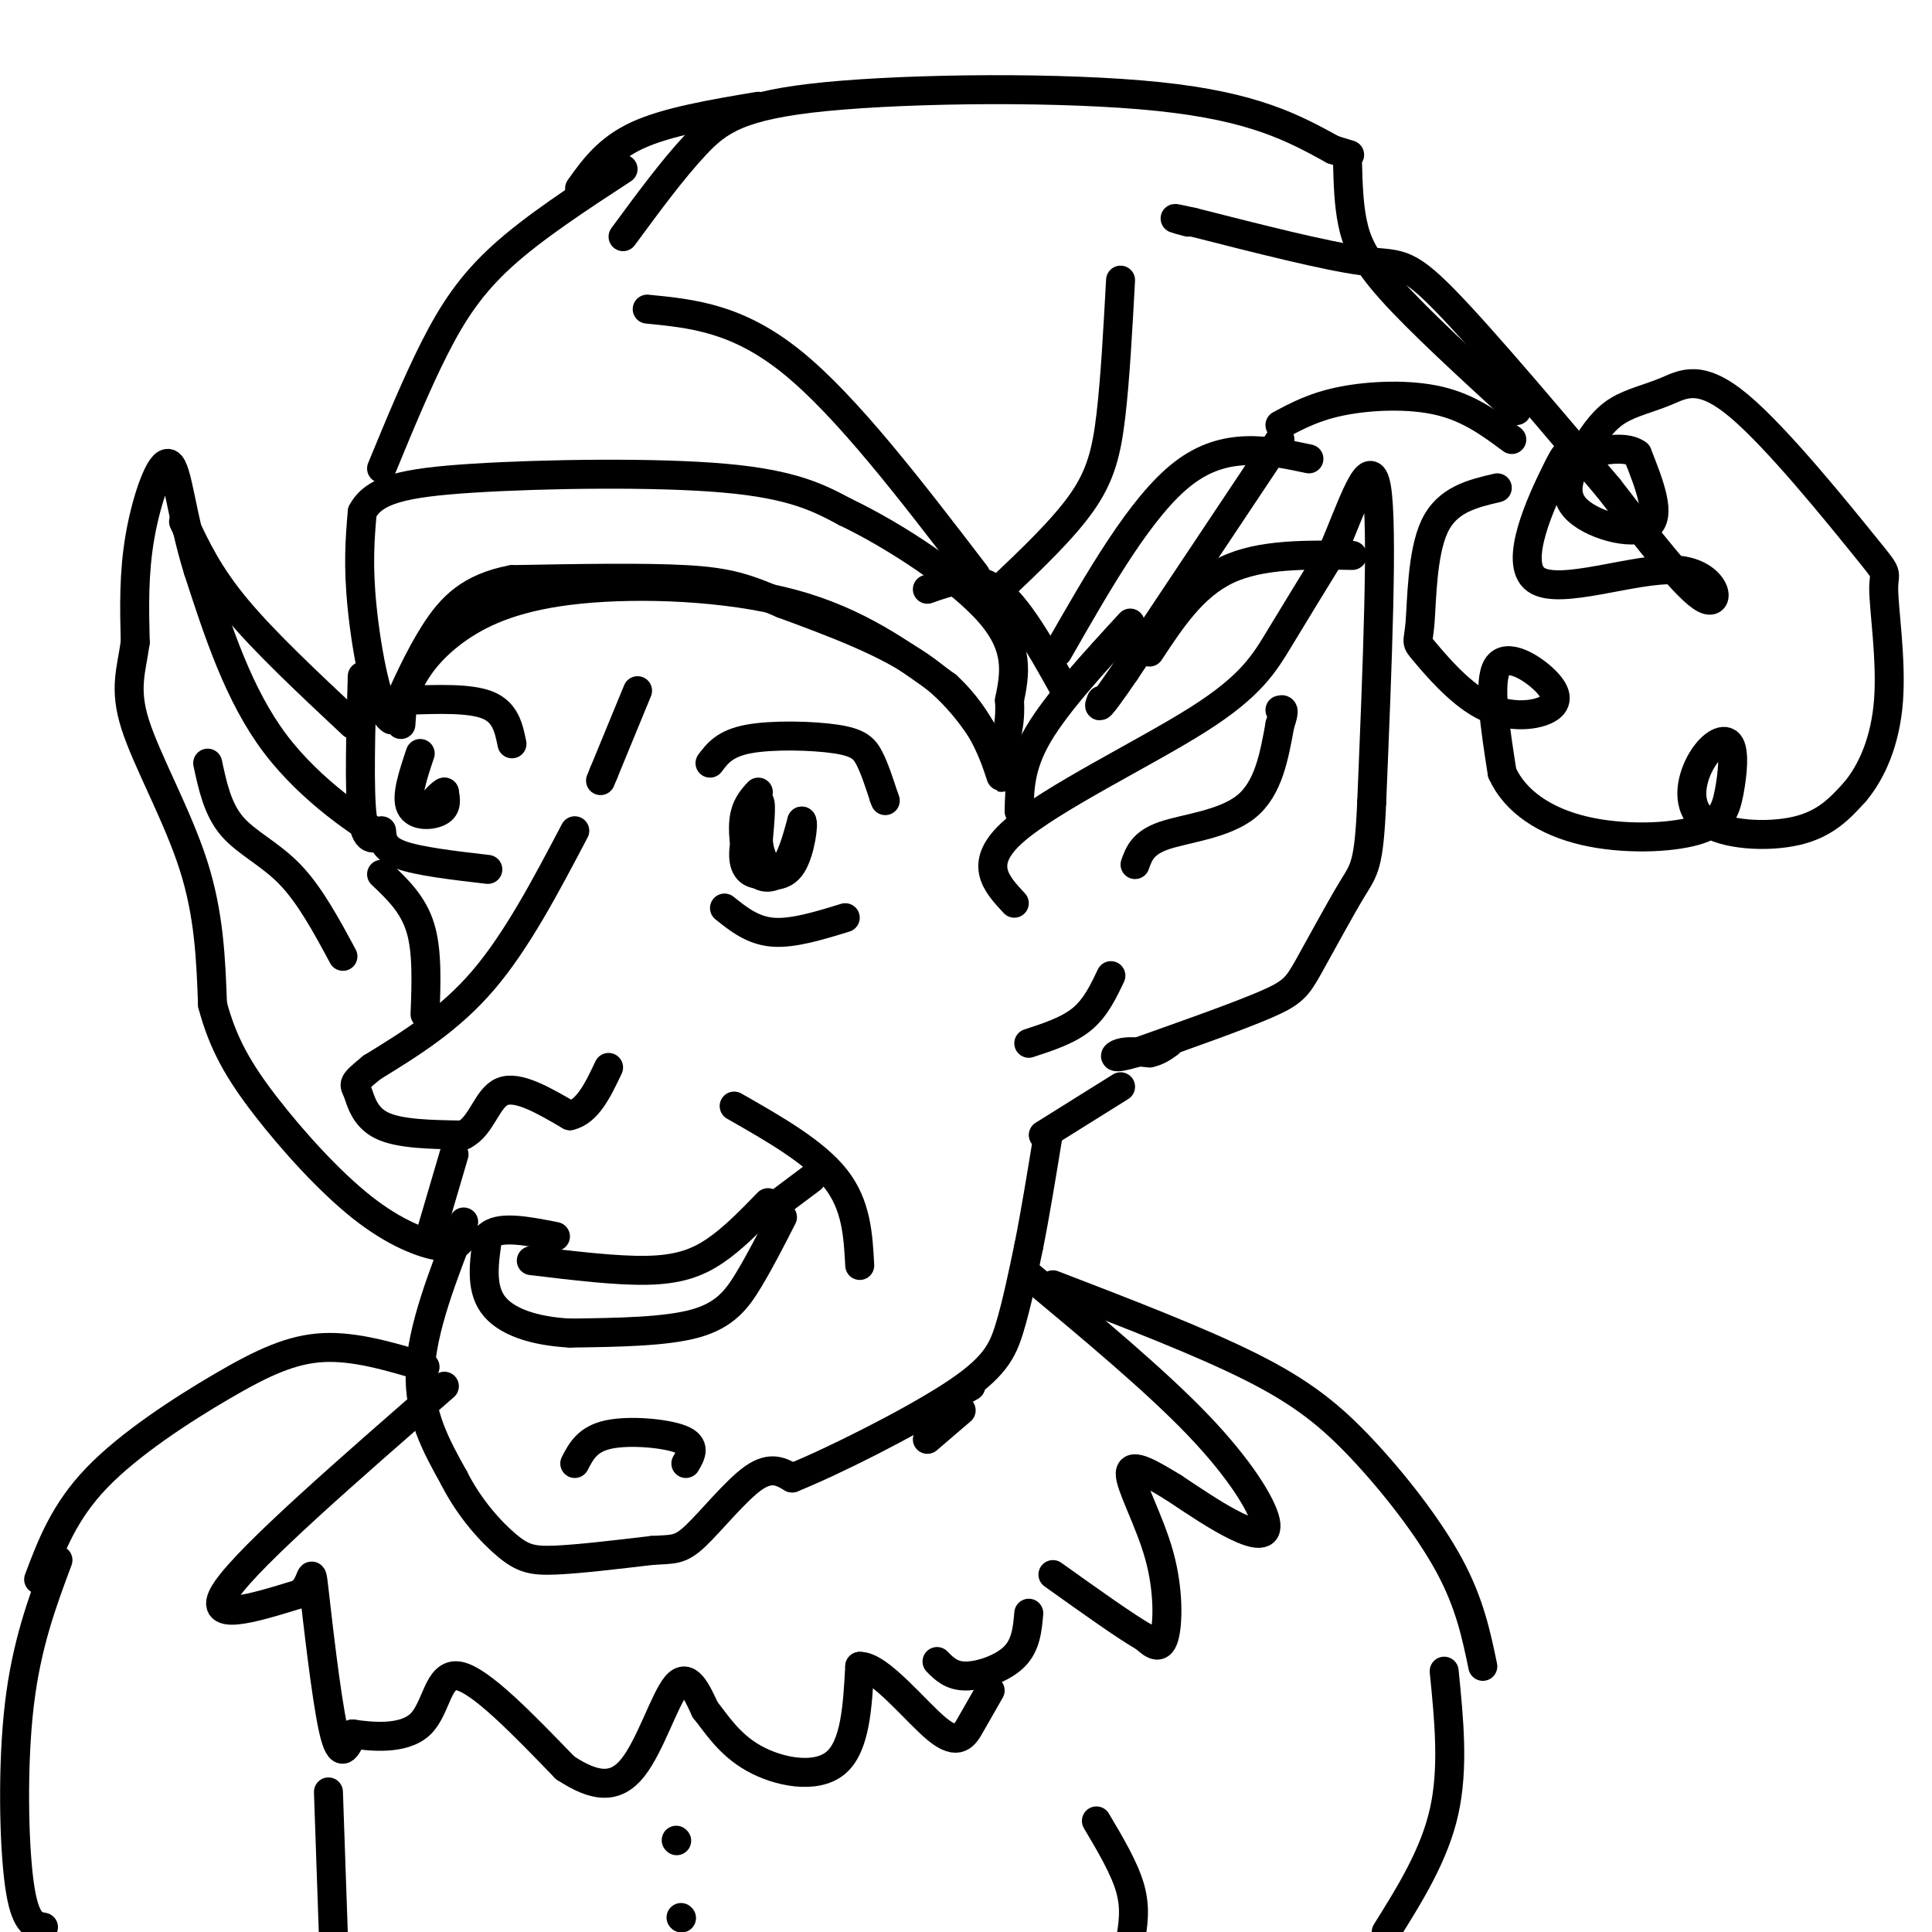 <svg viewBox='0 0 400 400' version='1.1' xmlns='http://www.w3.org/2000/svg' xmlns:xlink='http://www.w3.org/1999/xlink'><g fill='none' stroke='rgb(0,0,0)' stroke-width='6' stroke-linecap='round' stroke-linejoin='round'><path d='M83,150c0.171,-2.797 0.341,-5.595 2,-9c1.659,-3.405 4.805,-7.418 10,-11c5.195,-3.582 12.437,-6.734 25,-8c12.563,-1.266 30.447,-0.648 44,3c13.553,3.648 22.777,10.324 32,17'/><path d='M196,142c7.467,6.822 10.133,15.378 11,18c0.867,2.622 -0.067,-0.689 -1,-4'/><path d='M206,156c-1.933,-3.778 -6.267,-11.222 -14,-17c-7.733,-5.778 -18.867,-9.889 -30,-14'/><path d='M162,125c-7.511,-3.289 -11.289,-4.511 -20,-5c-8.711,-0.489 -22.356,-0.244 -36,0'/><path d='M106,120c-8.756,1.644 -12.644,5.756 -16,11c-3.356,5.244 -6.178,11.622 -9,18'/><path d='M81,149c-2.733,-1.422 -5.067,-13.978 -6,-23c-0.933,-9.022 -0.467,-14.511 0,-20'/><path d='M75,106c2.405,-4.595 8.417,-6.083 23,-7c14.583,-0.917 37.738,-1.262 52,0c14.262,1.262 19.631,4.131 25,7'/><path d='M175,106c10.378,4.956 23.822,13.844 30,21c6.178,7.156 5.089,12.578 4,18'/><path d='M209,145c0.333,5.000 -0.833,8.500 -2,12'/><path d='M132,143c0.000,0.000 -7.000,17.000 -7,17'/><path d='M125,160c-1.167,2.833 -0.583,1.417 0,0'/><path d='M119,172c-6.000,11.417 -12.000,22.833 -19,31c-7.000,8.167 -15.000,13.083 -23,18'/><path d='M77,221c-4.333,3.524 -3.667,3.333 -3,5c0.667,1.667 1.333,5.190 5,7c3.667,1.810 10.333,1.905 17,2'/><path d='M96,235c3.800,-1.911 4.800,-7.689 8,-9c3.200,-1.311 8.600,1.844 14,5'/><path d='M118,231c3.667,-0.833 5.833,-5.417 8,-10'/><path d='M210,187c-3.857,-4.137 -7.714,-8.274 0,-15c7.714,-6.726 27.000,-16.042 38,-23c11.000,-6.958 13.714,-11.560 17,-17c3.286,-5.440 7.143,-11.720 11,-18'/><path d='M276,114c3.756,-8.578 7.644,-21.022 9,-13c1.356,8.022 0.178,36.511 -1,65'/><path d='M284,166c-0.573,13.258 -1.504,13.904 -4,18c-2.496,4.096 -6.557,11.641 -9,16c-2.443,4.359 -3.270,5.531 -9,8c-5.730,2.469 -16.365,6.234 -27,10'/><path d='M235,218c-5.133,1.556 -4.467,0.444 -3,0c1.467,-0.444 3.733,-0.222 6,0'/><path d='M238,218c1.667,-0.333 2.833,-1.167 4,-2'/><path d='M235,179c0.800,-2.244 1.600,-4.489 6,-6c4.400,-1.511 12.400,-2.289 17,-6c4.600,-3.711 5.800,-10.356 7,-17'/><path d='M265,150c1.167,-3.333 0.583,-3.167 0,-3'/><path d='M79,97c3.644,-8.844 7.289,-17.689 11,-25c3.711,-7.311 7.489,-13.089 14,-19c6.511,-5.911 15.756,-11.956 25,-18'/><path d='M129,49c5.125,-6.964 10.250,-13.929 15,-19c4.750,-5.071 9.125,-8.250 27,-10c17.875,-1.750 49.250,-2.071 69,0c19.750,2.071 27.875,6.536 36,11'/><path d='M276,31c6.000,1.833 3.000,0.917 0,0'/><path d='M147,158c1.536,-2.042 3.071,-4.083 8,-5c4.929,-0.917 13.250,-0.708 18,0c4.750,0.708 5.929,1.917 7,4c1.071,2.083 2.036,5.042 3,8'/><path d='M183,165c0.500,1.333 0.250,0.667 0,0'/><path d='M157,164c-1.339,1.464 -2.679,2.929 -3,6c-0.321,3.071 0.375,7.750 2,10c1.625,2.250 4.179,2.071 6,0c1.821,-2.071 2.911,-6.036 4,-10'/><path d='M166,170c0.489,0.356 -0.289,6.244 -2,9c-1.711,2.756 -4.356,2.378 -7,2'/><path d='M157,181c-1.940,-0.131 -3.292,-1.458 -3,-5c0.292,-3.542 2.226,-9.298 3,-10c0.774,-0.702 0.387,3.649 0,8'/><path d='M157,174c0.167,2.000 0.583,3.000 1,4'/><path d='M150,188c2.917,2.333 5.833,4.667 10,5c4.167,0.333 9.583,-1.333 15,-3'/><path d='M106,154c-0.667,-3.250 -1.333,-6.500 -5,-8c-3.667,-1.500 -10.333,-1.250 -17,-1'/><path d='M87,156c-1.489,4.444 -2.978,8.889 -2,11c0.978,2.111 4.422,1.889 6,1c1.578,-0.889 1.289,-2.444 1,-4'/><path d='M92,164c-0.500,0.000 -2.250,2.000 -4,4'/><path d='M88,168c-0.667,0.667 -0.333,0.333 0,0'/><path d='M79,172c0.167,1.833 0.333,3.667 4,5c3.667,1.333 10.833,2.167 18,3'/><path d='M110,261c8.822,1.067 17.644,2.133 24,2c6.356,-0.133 10.244,-1.467 14,-4c3.756,-2.533 7.378,-6.267 11,-10'/><path d='M152,229c8.333,4.750 16.667,9.500 21,15c4.333,5.500 4.667,11.750 5,18'/><path d='M162,252c-2.311,4.533 -4.622,9.067 -7,13c-2.378,3.933 -4.822,7.267 -11,9c-6.178,1.733 -16.089,1.867 -26,2'/><path d='M118,276c-7.556,-0.400 -13.444,-2.400 -16,-6c-2.556,-3.600 -1.778,-8.800 -1,-14'/><path d='M101,256c2.167,-2.333 8.083,-1.167 14,0'/><path d='M168,244c0.000,0.000 -8.000,6.000 -8,6'/><path d='M79,181c3.250,3.083 6.500,6.167 8,11c1.500,4.833 1.250,11.417 1,18'/><path d='M96,253c-4.333,11.083 -8.667,22.167 -9,31c-0.333,8.833 3.333,15.417 7,22'/><path d='M94,306c3.214,6.369 7.750,11.292 11,14c3.250,2.708 5.214,3.202 10,3c4.786,-0.202 12.393,-1.101 20,-2'/><path d='M135,321c4.512,-0.274 5.792,0.042 9,-3c3.208,-3.042 8.345,-9.440 12,-12c3.655,-2.560 5.827,-1.280 8,0'/><path d='M164,306c8.036,-3.214 24.125,-11.250 33,-17c8.875,-5.750 10.536,-9.214 12,-14c1.464,-4.786 2.732,-10.893 4,-17'/><path d='M213,258c1.333,-6.667 2.667,-14.833 4,-23'/><path d='M211,168c0.083,-4.750 0.167,-9.500 4,-16c3.833,-6.500 11.417,-14.750 19,-23'/><path d='M134,64c9.333,0.917 18.667,1.833 30,11c11.333,9.167 24.667,26.583 38,44'/><path d='M213,264c13.107,10.917 26.214,21.833 35,31c8.786,9.167 13.250,16.583 14,20c0.750,3.417 -2.214,2.833 -6,1c-3.786,-1.833 -8.393,-4.917 -13,-8'/><path d='M243,308c-4.384,-2.676 -8.845,-5.367 -9,-3c-0.155,2.367 3.997,9.791 6,17c2.003,7.209 1.858,14.203 1,17c-0.858,2.797 -2.429,1.399 -4,0'/><path d='M237,339c-3.833,-2.167 -11.417,-7.583 -19,-13'/><path d='M92,287c-20.000,17.417 -40.000,34.833 -45,42c-5.000,7.167 5.000,4.083 15,1'/><path d='M62,330c2.810,-1.786 2.333,-6.750 3,-1c0.667,5.750 2.476,22.214 4,29c1.524,6.786 2.762,3.893 4,1'/><path d='M73,359c3.571,0.524 10.500,1.333 14,-2c3.500,-3.333 3.571,-10.810 8,-10c4.429,0.810 13.214,9.905 22,19'/><path d='M117,366c6.107,4.012 10.375,4.542 14,0c3.625,-4.542 6.607,-14.155 9,-17c2.393,-2.845 4.196,1.077 6,5'/><path d='M146,354c2.238,2.738 4.833,7.083 10,10c5.167,2.917 12.905,4.405 17,1c4.095,-3.405 4.548,-11.702 5,-20'/><path d='M178,345c4.024,-0.179 11.583,9.375 16,13c4.417,3.625 5.690,1.321 7,-1c1.310,-2.321 2.655,-4.661 4,-7'/><path d='M94,239c0.000,0.000 -5.000,17.000 -5,17'/><path d='M232,225c0.000,0.000 -16.000,10.000 -16,10'/><path d='M75,140c-0.333,11.750 -0.667,23.500 0,29c0.667,5.500 2.333,4.750 4,4'/><path d='M79,173c-3.556,-2.000 -14.444,-9.000 -22,-19c-7.556,-10.000 -11.778,-23.000 -16,-36'/><path d='M41,118c-3.488,-11.179 -4.208,-21.125 -6,-22c-1.792,-0.875 -4.655,7.321 -6,15c-1.345,7.679 -1.173,14.839 -1,22'/><path d='M28,133c-0.821,5.869 -2.375,9.542 0,17c2.375,7.458 8.679,18.702 12,29c3.321,10.298 3.661,19.649 4,29'/><path d='M44,208c2.137,8.104 5.480,13.863 11,21c5.520,7.137 13.217,15.652 20,21c6.783,5.348 12.652,7.528 16,8c3.348,0.472 4.174,-0.764 5,-2'/><path d='M96,256c0.833,-0.333 0.417,-0.167 0,0'/><path d='M219,135c8.667,-15.167 17.333,-30.333 26,-37c8.667,-6.667 17.333,-4.833 26,-3'/><path d='M279,34c0.111,4.067 0.222,8.133 1,12c0.778,3.867 2.222,7.533 8,14c5.778,6.467 15.889,15.733 26,25'/><path d='M265,88c3.600,-1.933 7.200,-3.867 13,-5c5.800,-1.133 13.800,-1.467 20,0c6.200,1.467 10.600,4.733 15,8'/><path d='M310,101c-5.195,1.213 -10.390,2.427 -13,8c-2.610,5.573 -2.634,15.506 -3,20c-0.366,4.494 -1.074,3.548 1,6c2.074,2.452 6.932,8.301 12,11c5.068,2.699 10.348,2.249 13,1c2.652,-1.249 2.675,-3.298 0,-6c-2.675,-2.702 -8.050,-6.058 -10,-3c-1.950,3.058 -0.475,12.529 1,22'/><path d='M311,160c2.717,6.036 9.010,10.126 17,12c7.990,1.874 17.677,1.531 23,0c5.323,-1.531 6.283,-4.250 7,-8c0.717,-3.750 1.192,-8.530 0,-10c-1.192,-1.470 -4.052,0.369 -6,4c-1.948,3.631 -2.986,9.055 1,12c3.986,2.945 12.996,3.413 19,2c6.004,-1.413 9.002,-4.706 12,-8'/><path d='M384,164c3.536,-4.169 6.376,-10.593 7,-19c0.624,-8.407 -0.968,-18.797 -1,-23c-0.032,-4.203 1.495,-2.220 -4,-9c-5.495,-6.780 -18.013,-22.322 -26,-29c-7.987,-6.678 -11.442,-4.493 -15,-3c-3.558,1.493 -7.219,2.292 -10,4c-2.781,1.708 -4.684,4.324 -7,8c-2.316,3.676 -5.047,8.413 -2,12c3.047,3.587 11.870,6.025 15,4c3.130,-2.025 0.565,-8.512 -2,-15'/><path d='M339,94c-2.904,-2.185 -9.163,-0.146 -12,0c-2.837,0.146 -2.252,-1.599 -5,4c-2.748,5.599 -8.829,18.542 -4,22c4.829,3.458 20.569,-2.569 29,-2c8.431,0.569 9.552,7.734 6,6c-3.552,-1.734 -11.776,-12.367 -20,-23'/><path d='M333,101c-10.190,-12.000 -25.667,-30.500 -34,-39c-8.333,-8.500 -9.524,-7.000 -17,-8c-7.476,-1.000 -21.238,-4.500 -35,-8'/><path d='M247,46c-6.000,-1.333 -3.500,-0.667 -1,0'/><path d='M157,22c-9.417,1.583 -18.833,3.167 -25,6c-6.167,2.833 -9.083,6.917 -12,11'/><path d='M192,122c4.667,-1.667 9.333,-3.333 14,0c4.667,3.333 9.333,11.667 14,20'/><path d='M218,266c15.220,5.851 30.440,11.702 41,17c10.560,5.298 16.458,10.042 23,17c6.542,6.958 13.726,16.131 18,24c4.274,7.869 5.637,14.435 7,21'/><path d='M88,283c-7.202,-2.155 -14.405,-4.310 -21,-4c-6.595,0.310 -12.583,3.083 -21,8c-8.417,4.917 -19.262,11.976 -26,19c-6.738,7.024 -9.369,14.012 -12,21'/><path d='M140,381c0.000,0.000 0.100,0.100 0.1,0.1'/><path d='M141,397c0.000,0.000 0.100,0.100 0.1,0.1'/><path d='M227,377c2.917,4.917 5.833,9.833 7,14c1.167,4.167 0.583,7.583 0,11'/><path d='M299,346c1.000,10.000 2.000,20.000 0,29c-2.000,9.000 -7.000,17.000 -12,25'/><path d='M12,323c-3.267,8.756 -6.533,17.511 -8,30c-1.467,12.489 -1.133,28.711 0,37c1.133,8.289 3.067,8.644 5,9'/><path d='M68,371c0.000,0.000 1.000,29.000 1,29'/><path d='M199,292c0.000,0.000 -7.000,6.000 -7,6'/><path d='M213,334c-0.289,3.289 -0.578,6.578 -3,9c-2.422,2.422 -6.978,3.978 -10,4c-3.022,0.022 -4.511,-1.489 -6,-3'/><path d='M119,303c1.311,-2.533 2.622,-5.067 7,-6c4.378,-0.933 11.822,-0.267 15,1c3.178,1.267 2.089,3.133 1,5'/><path d='M201,287c0.000,0.000 -7.000,4.000 -7,4'/><path d='M230,202c-1.583,3.333 -3.167,6.667 -6,9c-2.833,2.333 -6.917,3.667 -11,5'/><path d='M43,158c1.022,4.756 2.044,9.511 5,13c2.956,3.489 7.844,5.711 12,10c4.156,4.289 7.578,10.644 11,17'/><path d='M73,150c-9.083,-8.500 -18.167,-17.000 -24,-24c-5.833,-7.000 -8.417,-12.500 -11,-18'/><path d='M207,122c6.556,-6.222 13.111,-12.444 17,-18c3.889,-5.556 5.111,-10.444 6,-18c0.889,-7.556 1.444,-17.778 2,-28'/><path d='M265,91c0.000,0.000 -32.000,48.000 -32,48'/><path d='M233,139c-6.167,9.000 -5.583,7.500 -5,6'/><path d='M238,135c4.500,-6.833 9.000,-13.667 16,-17c7.000,-3.333 16.500,-3.167 26,-3'/></g>
</svg>